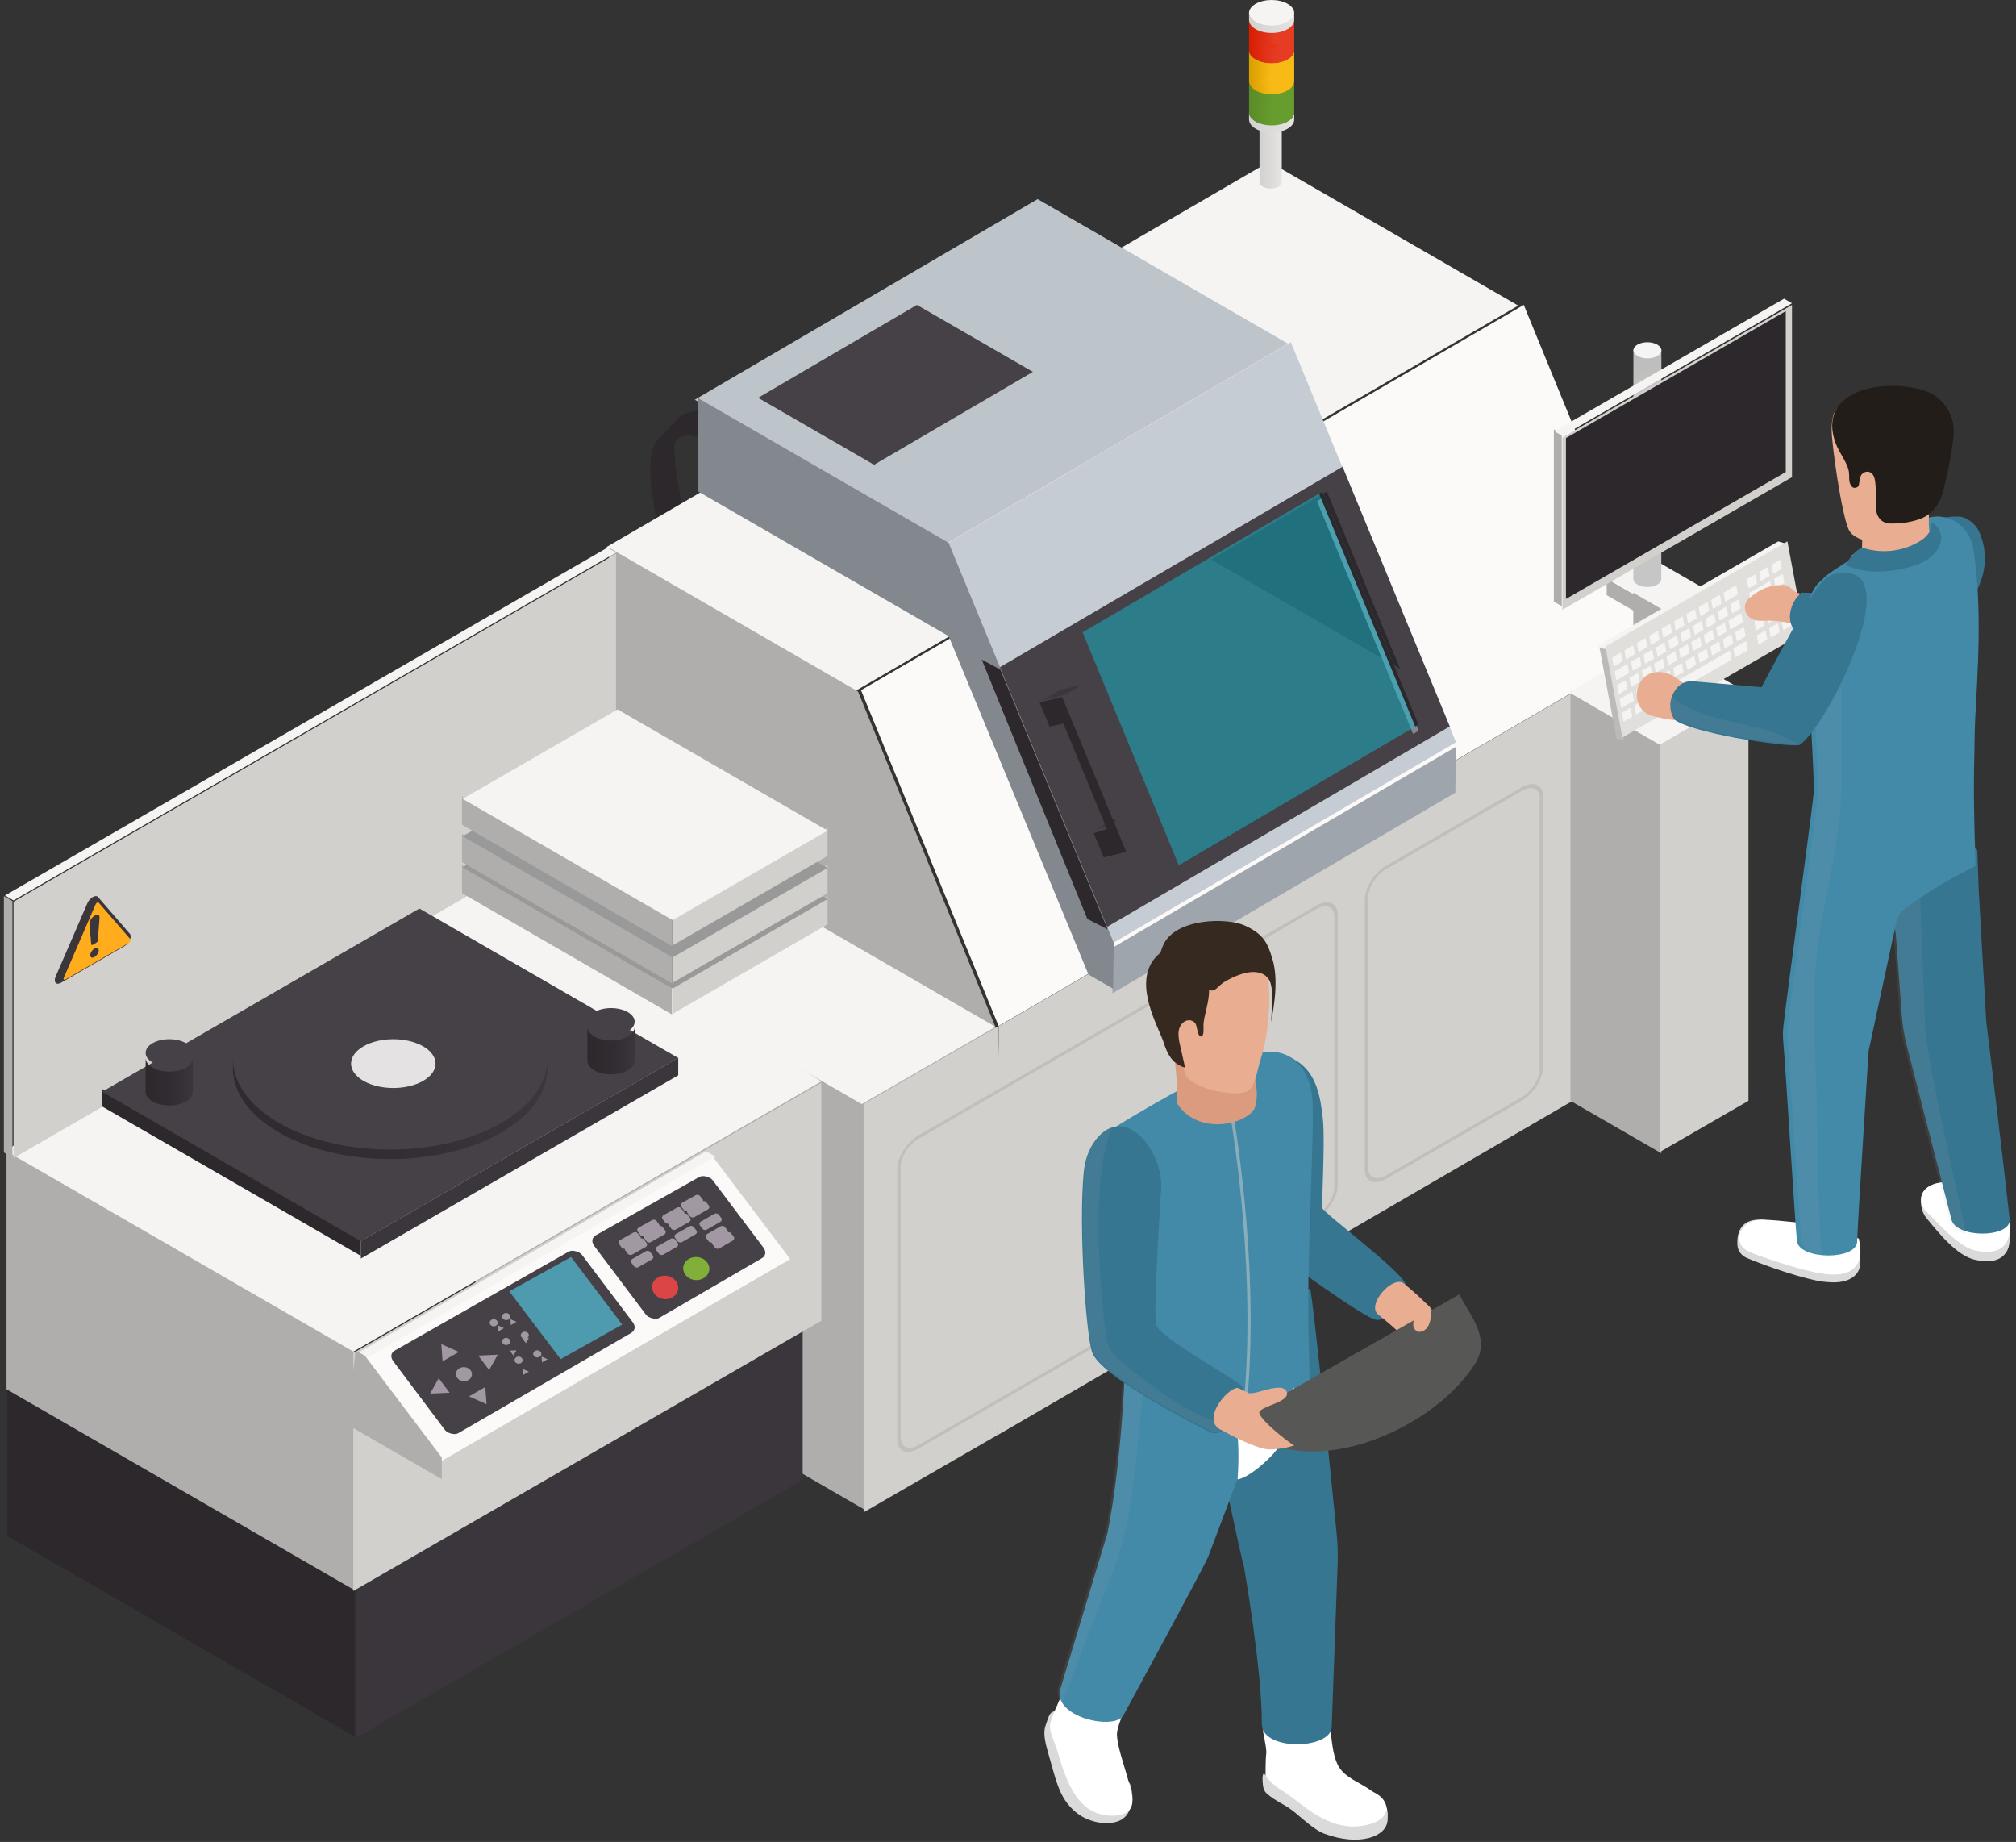 <svg width="324" height="296" viewBox="0 0 324 296" fill="none" xmlns="http://www.w3.org/2000/svg">
<rect x="0" y="0" width="324" height="296" fill="#333333" stroke="none"/>
<path d="M116.999 66.615C112.371 65.464 109.683 65.946 108.372 67.916C108.005 68.188 107.687 68.51 107.43 68.897C107.06 69.17 106.739 69.494 106.48 69.883C104.14 71.613 104.094 75.695 105.233 81.86C106.126 86.659 106.36 89.943 105.692 95.257C105.035 100.489 104.616 104.118 104.652 106.749C105.976 105.893 107.292 105.026 108.609 104.159C108.534 101.668 108.927 98.028 109.627 92.444C110.237 87.602 110.135 84.025 109.258 79.248C108.92 77.383 108.598 75.502 108.47 73.609C108.403 72.611 108.081 71.257 108.95 70.506C110.042 69.563 112.05 70.2 113.278 70.481L114.16 69.565C113.424 69.384 112.72 69.228 112.078 69.127C112.722 69.199 113.443 69.332 114.217 69.505L115.107 68.581C114.384 68.403 113.694 68.252 113.062 68.151C113.696 68.222 114.404 68.353 115.164 68.522L116.054 67.598C115.338 67.422 114.653 67.271 114.027 67.171C114.656 67.243 115.357 67.37 116.111 67.539L117 66.616L116.999 66.615Z" fill="#2C282C"/>
<path d="M160.489 164.916L267 103L266.813 168.722L160.302 230.638L160.489 164.916Z" fill="#D1D0CD"/>
<path d="M138.379 110.916L244.89 49L267 102.963L160.489 164.878L138.379 110.916Z" fill="#FBFAF9"/>
<path d="M97.458 87.915L203.969 26L244 49.111L137.489 111.028L97.458 87.915Z" fill="#F5F4F3"/>
<path d="M137.89 111.112L160 165.074L159.813 230.796L97.785 194.985L97.86 88L137.89 111.112Z" fill="#B0AEAD"/>
<path d="M178.896 152.237L234 120L233.893 127.377L178.789 159.613L178.896 152.237Z" fill="#9FA5AD"/>
<path d="M152.353 87.236L207.457 55L234 119.286L178.896 151.523L152.353 87.236Z" fill="#C6CCD3"/>
<path d="M215.769 75L160.665 107.236L177.896 148.968L233 116.732L215.769 75Z" fill="#464047"/>
<path d="M212.543 79L173.988 101.61L189.445 139.046L228 116.435L212.543 79Z" fill="#464047"/>
<path d="M213.252 79L194.633 89.919L225 107.451L213.252 79Z" fill="#2C282C"/>
<path d="M212.543 80L211.656 80.533L227.107 117.952L228 117.435L212.543 80Z" fill="#83878E"/>
<g style="mix-blend-mode:screen" opacity="0.5">
<path d="M212.543 79L173.988 101.61L189.445 139.046L228 116.435L212.543 79Z" fill="#13B7CD"/>
</g>
<path d="M111.66 64.236L166.765 32L207 55.23L151.896 87.466L111.66 64.236Z" fill="#BDC4CA"/>
<path d="M121.845 63.93L147.365 49L166 59.759L140.479 74.689L121.845 63.93Z" fill="#464047"/>
<path d="M152.457 102.226L174.934 156.607L178.893 158.892L179 151.517L152.457 87.23L112.221 64L112.222 78.997L152.457 102.226Z" fill="#83878E"/>
<path d="M212.543 79L211.998 79.335L227.448 116.755L228 116.435L212.543 79Z" fill="#2C282C"/>
<path d="M176.101 133.298L178.886 131.68L181 131L178.215 132.619L176.101 133.298Z" fill="#3B353C"/>
<path d="M170.912 111.619L173.697 110L184 134.895L181.214 136.514L170.912 111.619Z" fill="#464047"/>
<path d="M167.594 112.487L170.38 110.868L174 110L171.215 111.619L167.594 112.487Z" fill="#3B353C"/>
<path d="M170.698 112L181 136.895L177.38 137.782L175.777 133.908L177.892 133.228L170.905 116.275L168.68 116.76L167.077 112.868L170.698 112Z" fill="#2C282C"/>
<path d="M160.769 107.597L157.784 106L174.757 147.684L178 149.33L160.769 107.597Z" fill="#2C282C"/>
<path d="M267 185.332L252.397 176.902V111L267 119.43V185.332Z" fill="#B0AEAD"/>
<path d="M281 176.901L266.728 185.141V119.24L281 111V176.901Z" fill="#D1D0CD"/>
<path d="M266.728 119.67L252.125 111.24L266.398 103L281 111.43L266.728 119.67Z" fill="#F5F4F3"/>
<path d="M266.35 93.925C265.479 94.431 264.057 94.431 263.18 93.925C262.739 93.671 262.519 93.335 262.52 93L262.511 108.902C262.511 109.237 262.73 109.572 263.171 109.827C264.048 110.333 265.469 110.333 266.341 109.827C266.773 109.575 266.99 109.245 266.991 108.915L267 93.013C267 93.343 266.783 93.673 266.35 93.925Z" fill="url(#paint0_linear_12483_4110)"/>
<path d="M266.35 93.925C265.479 94.431 264.057 94.431 263.18 93.925C262.739 93.671 262.519 93.335 262.52 93L262.511 108.902C262.511 109.237 262.73 109.572 263.171 109.827C264.048 110.333 265.469 110.333 266.341 109.827C266.773 109.575 266.99 109.245 266.991 108.915L267 93.013C267 93.343 266.783 93.673 266.35 93.925Z" fill="#B0AEAD"/>
<path d="M266.339 92.379C265.463 91.874 264.041 91.874 263.17 92.379C262.299 92.885 262.303 93.709 263.18 94.215C264.057 94.721 265.478 94.721 266.35 94.215C267.221 93.709 267.216 92.885 266.339 92.379Z" fill="#F5F4F3"/>
<path d="M274 104.753L258.218 95.641V93L274 102.112V104.753Z" fill="#B0AEAD"/>
<path d="M280 100.642L273.729 104.262V101.621L280 98V100.642Z" fill="#D1D0CD"/>
<path d="M273.729 101.733L257.948 92.621L264.218 89L280 98.112L273.729 101.733Z" fill="#F5F4F3"/>
<path d="M266.35 56.925C265.479 57.431 264.057 57.431 263.18 56.925C262.739 56.67 262.519 56.335 262.52 56L262.511 93.018C262.511 93.353 262.73 93.688 263.171 93.943C264.048 94.449 265.469 94.449 266.341 93.943C266.773 93.692 266.99 93.362 266.991 93.031L267 56.013C267 56.343 266.783 56.673 266.35 56.925Z" fill="url(#paint1_linear_12483_4110)"/>
<path style="mix-blend-mode:multiply" opacity="0.3" d="M266.35 56.925C265.479 57.431 264.057 57.431 263.18 56.925C262.739 56.67 262.519 56.335 262.52 56L262.511 93.018C262.511 93.353 262.73 93.688 263.171 93.943C264.048 94.449 265.469 94.449 266.341 93.943C266.773 93.692 266.99 93.362 266.991 93.031L267 56.013C267 56.343 266.783 56.673 266.35 56.925Z" fill="url(#paint2_linear_12483_4110)"/>
<path d="M266.339 55.379C265.463 54.873 264.041 54.873 263.17 55.379C262.299 55.885 262.303 56.709 263.18 57.215C264.057 57.721 265.478 57.721 266.35 57.215C267.221 56.709 267.216 55.885 266.339 55.379Z" fill="#F5F4F3"/>
<path d="M251 97.415L249.723 96.678V69L251 69.737V97.415Z" fill="#B0AEAD"/>
<path d="M288 76.678L251.09 97.988V70.31L288 49V76.678Z" fill="#D1D0CD"/>
<path d="M251.672 70.397L287 50V75.852L251.672 96.248V70.397Z" fill="#2C282C"/>
<path d="M251.09 70.048L249.813 69.311L286.723 48L288 48.738L251.09 70.048Z" fill="#F5F4F3"/>
<path d="M261 118.986L259.788 118.618L257.049 104L258.261 104.368L261 118.986Z" fill="#BCBAB9"/>
<path d="M257.744 104.259L256.532 103.891L285.788 87L287 87.367L257.744 104.259Z" fill="#F5F4F3"/>
<path d="M287.261 87L290 101.618L260.744 118.51L258.005 103.892L287.261 87Z" fill="#E0DFDC"/>
<path d="M261.074 115.904L262.322 115.162L262.097 113.887C262.088 113.842 262.063 113.803 262.028 113.785C261.993 113.766 261.95 113.768 261.913 113.79L260.664 114.534L260.89 115.807C260.897 115.853 260.923 115.89 260.958 115.91C260.993 115.928 261.036 115.927 261.074 115.904ZM260.712 113.701L262.603 112.587L262.377 111.312C262.369 111.267 262.344 111.229 262.308 111.21C262.273 111.191 262.231 111.193 262.193 111.215L260.302 112.332L260.528 113.605C260.535 113.65 260.561 113.688 260.596 113.708C260.632 113.726 260.675 113.724 260.712 113.701ZM263.067 114.757L264.315 114.015L264.09 112.739C264.081 112.694 264.056 112.655 264.021 112.637C263.986 112.618 263.944 112.62 263.906 112.642L262.657 113.386L262.884 114.66C262.891 114.706 262.917 114.744 262.952 114.763C262.987 114.782 263.03 114.78 263.067 114.757ZM260.288 111.475L261.535 110.73L261.309 109.455C261.301 109.41 261.275 109.372 261.24 109.354C261.205 109.335 261.162 109.337 261.125 109.359L259.878 110.105L260.104 111.377C260.112 111.422 260.137 111.461 260.172 111.48C260.207 111.498 260.251 111.496 260.288 111.475ZM265.061 113.61L266.309 112.867L266.083 111.59C266.074 111.545 266.049 111.506 266.014 111.487C265.979 111.469 265.936 111.471 265.899 111.493L264.65 112.236L264.877 113.513C264.884 113.558 264.91 113.597 264.945 113.615C264.98 113.634 265.023 113.632 265.061 113.61ZM263.348 112.181L264.596 111.437L264.369 110.161C264.362 110.116 264.336 110.078 264.301 110.058C264.265 110.04 264.223 110.042 264.185 110.064L262.937 110.807L263.164 112.083C263.171 112.128 263.197 112.166 263.232 112.185C263.267 112.204 263.31 112.203 263.348 112.181ZM259.925 109.263L261.815 108.144L261.588 106.869C261.581 106.824 261.555 106.786 261.519 106.767C261.484 106.748 261.442 106.75 261.404 106.772L259.515 107.893L259.741 109.167C259.748 109.212 259.774 109.25 259.809 109.268C259.845 109.287 259.887 109.285 259.925 109.263ZM262.28 110.323L263.527 109.577L263.302 108.302C263.293 108.257 263.268 108.218 263.233 108.199C263.198 108.181 263.155 108.183 263.118 108.205L261.871 108.95L262.097 110.226C262.104 110.271 262.13 110.309 262.165 110.328C262.2 110.347 262.242 110.345 262.28 110.323ZM267.055 112.463L268.303 111.72L268.077 110.442C268.068 110.397 268.043 110.358 268.008 110.339C267.973 110.321 267.93 110.322 267.893 110.345L266.644 111.089L266.871 112.366C266.879 112.411 266.904 112.45 266.939 112.468C266.974 112.487 267.018 112.486 267.055 112.463ZM265.341 111.031L266.589 110.289L266.361 109.01C266.354 108.965 266.328 108.926 266.293 108.908C266.258 108.889 266.214 108.891 266.177 108.913L264.929 109.658L265.157 110.934C265.164 110.979 265.19 111.018 265.225 111.037C265.261 111.055 265.303 111.053 265.341 111.031ZM259.501 107.037L260.747 106.289L260.521 105.014C260.513 104.969 260.487 104.931 260.452 104.912C260.417 104.894 260.374 104.896 260.337 104.919L259.091 105.667L259.316 106.942C259.324 106.987 259.35 107.025 259.385 107.043C259.42 107.062 259.463 107.059 259.501 107.037ZM264.272 109.171L265.519 108.426L265.293 107.149C265.285 107.103 265.26 107.065 265.224 107.046C265.189 107.028 265.146 107.029 265.109 107.052L263.862 107.797L264.089 109.074C264.096 109.12 264.122 109.157 264.157 109.177C264.192 109.195 264.235 109.194 264.272 109.171ZM269.043 111.344L278.291 106L278.061 104.714C278.054 104.669 278.028 104.63 277.993 104.611C277.958 104.591 277.914 104.593 277.877 104.616L268.632 109.967L268.859 111.246C268.867 111.291 268.892 111.33 268.928 111.348C268.963 111.367 269.005 111.367 269.043 111.344ZM262.558 107.737L263.806 106.99L263.578 105.713C263.571 105.668 263.545 105.63 263.51 105.611C263.475 105.592 263.432 105.594 263.394 105.616L262.147 106.363L262.373 107.64C262.381 107.685 262.406 107.723 262.442 107.742C262.477 107.76 262.519 107.758 262.557 107.736L262.558 107.737ZM267.334 109.882L268.582 109.139L268.354 107.86C268.346 107.815 268.321 107.776 268.286 107.757C268.251 107.739 268.207 107.741 268.17 107.763L266.922 108.507L267.15 109.785C267.157 109.831 267.183 109.87 267.218 109.888C267.254 109.907 267.296 109.904 267.334 109.882ZM261.492 105.88L262.738 105.132L262.512 103.856C262.504 103.811 262.479 103.772 262.443 103.754C262.408 103.735 262.366 103.737 262.328 103.759L261.082 104.507L261.308 105.784C261.315 105.829 261.341 105.867 261.376 105.885C261.411 105.904 261.454 105.902 261.492 105.88ZM266.264 108.019L267.512 107.274L267.284 105.995C267.276 105.95 267.251 105.911 267.216 105.893C267.181 105.874 267.137 105.876 267.1 105.898L265.853 106.644L266.08 107.922C266.087 107.967 266.113 108.006 266.148 108.025C266.184 108.043 266.226 108.041 266.264 108.019ZM264.55 106.583L265.798 105.835L265.57 104.557C265.563 104.512 265.537 104.473 265.502 104.455C265.467 104.436 265.423 104.438 265.386 104.46L264.14 105.207L264.366 106.486C264.374 106.531 264.399 106.57 264.435 106.588C264.47 106.607 264.512 106.605 264.55 106.583ZM269.327 108.733L270.575 107.989L270.347 106.709C270.339 106.664 270.314 106.625 270.279 106.606C270.244 106.586 270.2 106.588 270.163 106.611L268.916 107.356L269.143 108.635C269.15 108.68 269.176 108.719 269.212 108.738C269.247 108.756 269.29 108.756 269.327 108.733ZM263.482 104.723L264.729 103.974L264.502 102.696C264.494 102.651 264.469 102.612 264.434 102.594C264.399 102.575 264.355 102.577 264.318 102.599L263.072 103.348L263.299 104.626C263.306 104.671 263.332 104.71 263.367 104.728C263.402 104.747 263.445 104.745 263.482 104.723ZM268.256 106.868L269.504 106.122L269.276 104.842C269.268 104.797 269.243 104.758 269.208 104.739C269.173 104.721 269.129 104.723 269.092 104.745L267.846 105.49L268.072 106.77C268.08 106.816 268.105 106.855 268.141 106.873C268.176 106.892 268.219 106.89 268.256 106.868ZM266.541 105.428L267.789 104.681L267.562 103.402C267.554 103.357 267.528 103.318 267.493 103.299C267.458 103.281 267.415 103.283 267.378 103.305L266.131 104.052L266.358 105.331C266.366 105.377 266.392 105.416 266.427 105.434C266.462 105.453 266.504 105.451 266.541 105.428ZM271.32 107.583L272.568 106.841L272.339 105.559C272.331 105.514 272.306 105.475 272.271 105.455C272.236 105.437 272.192 105.438 272.155 105.461L270.908 106.205L271.136 107.486C271.144 107.532 271.169 107.57 271.205 107.589C271.24 107.607 271.283 107.606 271.32 107.583ZM265.472 103.566L266.719 102.818L266.492 101.539C266.483 101.494 266.458 101.455 266.423 101.437C266.388 101.418 266.345 101.42 266.307 101.442L265.062 102.191L265.288 103.47C265.296 103.515 265.322 103.554 265.357 103.572C265.392 103.591 265.434 103.588 265.472 103.566ZM270.248 105.716L271.496 104.971L271.268 103.69C271.26 103.644 271.235 103.606 271.2 103.586C271.165 103.568 271.122 103.569 271.084 103.592L269.838 104.337L270.065 105.618C270.073 105.663 270.098 105.702 270.134 105.722C270.169 105.74 270.21 105.738 270.248 105.716ZM268.533 104.274L269.78 103.527L269.553 102.247C269.544 102.202 269.519 102.163 269.483 102.144C269.448 102.126 269.406 102.128 269.368 102.15L268.121 102.897L268.349 104.178C268.356 104.223 268.382 104.262 268.417 104.281C268.452 104.299 268.496 104.297 268.533 104.275V104.274ZM273.313 106.434L274.561 105.69L274.332 104.407C274.324 104.362 274.299 104.323 274.264 104.304C274.229 104.284 274.185 104.286 274.148 104.309L272.901 105.054L273.129 106.336C273.138 106.381 273.163 106.42 273.198 106.439C273.233 106.458 273.276 106.457 273.313 106.434ZM267.464 102.41L268.71 101.661L268.483 100.381C268.474 100.335 268.449 100.296 268.414 100.278C268.379 100.259 268.337 100.261 268.299 100.283L267.053 101.033L267.279 102.313C267.288 102.358 267.313 102.397 267.348 102.415C267.383 102.434 267.427 102.432 267.464 102.41ZM272.24 104.564L273.488 103.818L273.26 102.535C273.251 102.49 273.225 102.451 273.191 102.432C273.156 102.413 273.113 102.414 273.076 102.437L271.829 103.183L272.056 104.466C272.065 104.511 272.09 104.55 272.125 104.569C272.16 104.589 272.203 104.586 272.24 104.564ZM270.524 103.119L271.772 102.372L271.543 101.09C271.535 101.045 271.51 101.006 271.475 100.987C271.439 100.969 271.396 100.971 271.359 100.993L270.112 101.74L270.34 103.022C270.347 103.067 270.373 103.106 270.408 103.125C270.443 103.143 270.487 103.141 270.524 103.119ZM275.306 105.284L276.554 104.542L276.325 103.257C276.316 103.212 276.291 103.173 276.256 103.153C276.221 103.134 276.178 103.136 276.141 103.158L274.893 103.902L275.121 105.186C275.13 105.231 275.156 105.27 275.191 105.29C275.226 105.309 275.269 105.307 275.306 105.284ZM269.454 101.253L270.701 100.505L270.473 99.224C270.465 99.178 270.44 99.139 270.405 99.121C270.369 99.102 270.327 99.104 270.289 99.126L269.043 99.876L269.271 101.157C269.279 101.202 269.304 101.241 269.339 101.259C269.374 101.278 269.417 101.276 269.455 101.254L269.454 101.253ZM274.233 103.412L275.481 102.667L275.253 101.383C275.244 101.338 275.219 101.299 275.184 101.28C275.149 101.26 275.106 101.263 275.069 101.285L273.822 102.031L274.049 103.314C274.058 103.36 274.084 103.398 274.119 103.418C274.154 103.436 274.197 103.435 274.233 103.412ZM279.006 105.588L280.897 104.475L280.667 103.188C280.658 103.142 280.633 103.102 280.597 103.084C280.562 103.065 280.519 103.066 280.482 103.089L278.59 104.202L278.821 105.489C278.828 105.534 278.854 105.573 278.889 105.592C278.924 105.612 278.968 105.61 279.005 105.588H279.006ZM272.516 101.965L273.764 101.218L273.535 99.935C273.527 99.889 273.502 99.851 273.467 99.831C273.432 99.813 273.388 99.815 273.351 99.837L272.104 100.584L272.333 101.868C272.34 101.913 272.366 101.952 272.401 101.97C272.436 101.989 272.479 101.987 272.516 101.965ZM277.299 104.136L278.547 103.392L278.318 102.106C278.309 102.061 278.284 102.022 278.249 102.003C278.214 101.984 278.171 101.985 278.134 102.008L276.886 102.753L277.115 104.037C277.124 104.083 277.15 104.123 277.185 104.141C277.22 104.16 277.263 104.159 277.3 104.136L277.299 104.136ZM271.444 100.096L272.691 99.347L272.462 98.064C272.454 98.019 272.428 97.98 272.394 97.96C272.359 97.942 272.315 97.944 272.278 97.966L271.033 98.715L271.26 99.998C271.268 100.043 271.293 100.082 271.329 100.101C271.364 100.12 271.407 100.118 271.444 100.096ZM276.226 102.26L277.473 101.514L277.244 100.229C277.236 100.184 277.21 100.145 277.175 100.125C277.139 100.107 277.096 100.108 277.059 100.131L275.812 100.876L276.041 102.162C276.049 102.207 276.074 102.246 276.109 102.265C276.144 102.285 276.189 102.283 276.226 102.26ZM274.507 100.811L275.755 100.063L275.526 98.779C275.517 98.733 275.491 98.695 275.457 98.675C275.422 98.657 275.378 98.659 275.341 98.681L274.095 99.428L274.323 100.713C274.332 100.758 274.357 100.797 274.392 100.816C274.427 100.835 274.47 100.834 274.507 100.811ZM279.292 102.986L280.54 102.243L280.31 100.956C280.301 100.911 280.277 100.871 280.241 100.852C280.206 100.833 280.163 100.835 280.126 100.857L278.878 101.601L279.107 102.888C279.116 102.933 279.142 102.973 279.177 102.991C279.212 103.011 279.255 103.008 279.292 102.986ZM273.435 98.939L274.682 98.19L274.454 96.906C274.445 96.861 274.42 96.822 274.385 96.802C274.35 96.784 274.307 96.786 274.27 96.808L273.024 97.557L273.251 98.841C273.26 98.886 273.286 98.925 273.32 98.944C273.355 98.963 273.398 98.961 273.435 98.939ZM278.218 101.108L280.108 99.991L279.879 98.703C279.871 98.658 279.845 98.618 279.809 98.599C279.774 98.581 279.731 98.582 279.694 98.605L277.804 99.723L278.034 101.009C278.042 101.055 278.068 101.094 278.103 101.113C278.138 101.132 278.182 101.131 278.219 101.108L278.218 101.108ZM282.763 103.497L284.012 102.755L283.782 101.465C283.773 101.42 283.748 101.38 283.712 101.361C283.677 101.342 283.634 101.343 283.597 101.366L282.348 102.109L282.578 103.397C282.587 103.443 282.613 103.483 282.648 103.501C282.683 103.52 282.726 103.52 282.763 103.497ZM276.498 99.656L277.746 98.909L277.517 97.624C277.508 97.578 277.483 97.539 277.447 97.52C277.412 97.501 277.37 97.502 277.332 97.525L276.085 98.273L276.313 99.559C276.322 99.605 276.347 99.644 276.382 99.663C276.417 99.681 276.461 99.68 276.498 99.657L276.498 99.656ZM275.426 97.783L276.672 97.034L276.443 95.748C276.435 95.703 276.409 95.664 276.374 95.644C276.338 95.626 276.295 95.628 276.258 95.65L275.012 96.399L275.241 97.685C275.249 97.73 275.275 97.769 275.31 97.788C275.345 97.807 275.389 97.806 275.426 97.783ZM282.359 101.238L283.607 100.494L283.376 99.204C283.368 99.159 283.342 99.119 283.307 99.101C283.272 99.082 283.229 99.083 283.192 99.105L281.944 99.85L282.175 101.139C282.183 101.184 282.209 101.224 282.244 101.243C282.279 101.262 282.322 101.26 282.359 101.238ZM284.757 102.351L286.006 101.609L285.775 100.318C285.766 100.271 285.741 100.233 285.705 100.213C285.67 100.194 285.627 100.196 285.59 100.218L284.341 100.961L284.572 102.252C284.58 102.297 284.606 102.337 284.641 102.356C284.676 102.375 284.72 102.374 284.757 102.351ZM278.49 98.502L279.737 97.755L279.507 96.468C279.499 96.422 279.473 96.382 279.438 96.364C279.403 96.344 279.359 96.346 279.322 96.37L278.075 97.117L278.305 98.404C278.313 98.45 278.338 98.489 278.373 98.508C278.408 98.526 278.453 98.525 278.49 98.502ZM277.416 96.626L279.304 95.504L279.075 94.216C279.067 94.171 279.041 94.131 279.006 94.113C278.971 94.094 278.927 94.095 278.89 94.118L277.003 95.24L277.232 96.528C277.24 96.573 277.265 96.612 277.3 96.631C277.335 96.651 277.379 96.649 277.416 96.626ZM281.968 98.913L287.154 95.915L287.208 95.787C287.208 95.787 286.982 94.523 286.843 94.448L285.111 95.433C285.051 95.468 284.991 95.471 284.942 95.445C284.893 95.419 284.859 95.364 284.845 95.288L284.541 93.59C284.53 93.526 284.496 93.474 284.449 93.448C284.401 93.422 284.344 93.425 284.292 93.455L281.168 95.27L281.114 95.397L281.719 98.779C281.73 98.843 281.765 98.894 281.812 98.92C281.86 98.946 281.916 98.942 281.968 98.913ZM284.352 100.088L285.6 99.345L285.369 98.054C285.36 98.008 285.335 97.969 285.3 97.95C285.265 97.932 285.222 97.933 285.185 97.955L283.937 98.699L284.168 99.989C284.176 100.035 284.202 100.074 284.237 100.093C284.272 100.112 284.315 100.111 284.352 100.088ZM286.751 101.205L288 100.462L287.769 99.17C287.76 99.124 287.735 99.085 287.699 99.065C287.664 99.046 287.621 99.048 287.584 99.07L286.335 99.814L286.566 101.105C286.575 101.15 286.601 101.19 286.636 101.209C286.671 101.229 286.714 101.227 286.751 101.205ZM286.345 98.939L287.593 98.195L287.362 96.903C287.354 96.857 287.328 96.818 287.292 96.799C287.257 96.779 287.214 96.781 287.177 96.803L285.929 97.548L286.161 98.839C286.169 98.884 286.195 98.924 286.23 98.942C286.265 98.962 286.308 98.961 286.345 98.939ZM281.148 94.471L282.394 93.722L282.163 92.433C282.155 92.388 282.129 92.348 282.094 92.33C282.059 92.31 282.015 92.312 281.978 92.335L280.732 93.084L280.963 94.373C280.971 94.418 280.997 94.458 281.032 94.476C281.067 94.496 281.111 94.494 281.148 94.471ZM283.138 93.315L284.385 92.566L284.154 91.274C284.146 91.229 284.12 91.189 284.085 91.171C284.05 91.151 284.006 91.153 283.969 91.176L282.724 91.925L282.954 93.216C282.962 93.262 282.988 93.301 283.023 93.32C283.058 93.339 283.102 93.338 283.139 93.316L283.138 93.315ZM285.533 94.417L286.781 93.67L286.55 92.378C286.541 92.332 286.516 92.293 286.48 92.273C286.445 92.255 286.402 92.256 286.365 92.279L285.118 93.027L285.349 94.318C285.358 94.364 285.384 94.403 285.419 94.423C285.454 94.442 285.497 94.44 285.534 94.418L285.533 94.417ZM285.128 92.159L286.375 91.409L286.143 90.117C286.135 90.072 286.11 90.032 286.074 90.013C286.039 89.994 285.996 89.995 285.959 90.019L284.713 90.768L284.944 92.059C284.953 92.105 284.978 92.144 285.014 92.163C285.049 92.182 285.091 92.181 285.128 92.159Z" fill="#F5F4F3"/>
<path d="M139 242.625L76.431 206.456L76.627 141L139 177.011V242.625Z" fill="#B0AEAD"/>
<path d="M160.299 230.613L138.795 243.028V177.414L160.299 165L161 177.515L160.299 230.613Z" fill="#D1D0CD"/>
<path d="M138.496 177.426L76.123 141.415L97.626 129L160 165.012L138.496 177.426Z" fill="#F5F4F3"/>
<path d="M57 279.059L1.157 246.818V210L57 242.241V279.059Z" fill="#2C282C"/>
<path d="M129 237.819L57.379 279.169V242.35L129 201V237.819Z" fill="#3B353C"/>
<path d="M57 255.551L1.045 223.247V185L57 217.305V255.551Z" fill="#B0AEAD"/>
<path d="M132 212.247L56.777 255.676V217.43L132 174V212.247Z" fill="#D1D0CD"/>
<path d="M56.777 217.212L0.822 184.906L78.603 140L132 173.781L56.777 217.212Z" fill="#F5F4F3"/>
<path opacity="0.5" d="M215 146.983V190.442C215 192.337 213.458 194.769 211.562 195.864L147.635 232.772C145.739 233.867 144.198 233.215 144.198 231.32V187.862C144.198 185.967 145.739 183.535 147.635 182.44L211.562 145.531C213.458 144.436 215 145.088 215 146.983ZM214.449 147.302C214.449 145.71 213.153 145.163 211.562 146.083L147.635 182.991C146.044 183.909 144.749 185.952 144.749 187.543V231.001C144.749 232.593 146.044 233.14 147.635 232.22L211.562 195.312C213.154 194.394 214.449 192.351 214.449 190.76V147.302Z" fill="#B0AEAD"/>
<path opacity="0.5" d="M248 127.983V171.442C248 173.337 246.458 175.769 244.562 176.864L222.778 189.441C220.882 190.536 219.341 189.884 219.341 187.989V144.531C219.341 142.636 220.882 140.204 222.778 139.109L244.562 126.531C246.458 125.436 248 126.088 248 127.983ZM247.449 128.302C247.449 126.71 246.153 126.164 244.562 127.083L222.778 139.66C221.187 140.578 219.892 142.621 219.892 144.212V187.67C219.892 189.262 221.187 189.808 222.778 188.889L244.562 176.312C246.154 175.393 247.449 173.351 247.449 171.76V128.302Z" fill="#B0AEAD"/>
<path d="M2 185.995L0.625 185.201V144L2 144.794V185.995Z" fill="#B0AEAD"/>
<path d="M99 130.201L2.173 186.105V144.903L99 89V130.201Z" fill="#D1D0CD"/>
<path d="M2.173 144.697L0.798 143.903L97.625 88L99 88.793L2.173 144.697Z" fill="#F5F4F3"/>
<path d="M58 201.82L16.404 177.805V175L58 199.016V201.82Z" fill="#2C282C"/>
<path d="M109 172.804L57.996 202.252V199.447L109 170V172.804Z" fill="#3B353C"/>
<path d="M57.996 199.462L16.401 175.447L67.404 146L109 170.015L57.996 199.462Z" fill="#464047"/>
<g opacity="0.9">
<path d="M80.594 180.923C70.719 186.625 54.708 186.625 44.833 180.923C34.959 175.221 34.959 165.978 44.833 160.276C54.708 154.575 70.719 154.575 80.594 160.276C90.469 165.978 90.469 175.221 80.594 180.923Z" fill="#464047"/>
<path d="M68.011 173.693C65.36 175.223 61.06 175.223 58.408 173.693C55.757 172.162 55.757 169.68 58.408 168.148C61.06 166.617 65.36 166.617 68.011 168.148C70.663 169.679 70.663 172.161 68.011 173.693Z" fill="#F5F4F3"/>
<path d="M87.999 170V171.527C88.059 175.308 85.591 179.1 80.594 181.984C70.719 187.686 54.708 187.686 44.833 181.984C39.954 179.168 37.486 175.487 37.428 171.795V170.268C37.486 173.959 39.954 177.64 44.833 180.457C54.708 186.159 70.719 186.159 80.594 180.457C85.591 177.573 88.059 173.781 87.999 170Z" fill="url(#paint3_linear_12483_4110)"/>
</g>
<path d="M20.013 152.029C20.37 151.822 20.688 151.454 20.866 151.045C21.044 150.634 21.045 150.264 20.866 150.058L15.754 144.154C15.575 143.949 15.257 143.948 14.9 144.154C14.543 144.361 14.225 144.729 14.047 145.14L8.935 156.946C8.756 157.359 8.757 157.728 8.935 157.933C9.113 158.137 9.432 158.137 9.789 157.932L20.013 152.029Z" fill="#3B353C"/>
<path d="M20.961 150.946L15.849 145.044C15.741 144.919 15.471 145.075 15.363 145.325L10.251 157.131C10.143 157.381 10.278 157.537 10.494 157.412L20.719 151.509C20.935 151.384 21.07 151.072 20.962 150.946H20.961Z" fill="#FFAD1D"/>
<path d="M15.483 151.489C15.604 151.419 15.705 151.268 15.715 151.141L15.995 147.552C16.104 146.284 14.28 147.46 14.377 148.486L14.657 151.753C14.667 151.868 14.768 151.902 14.889 151.832L15.483 151.489ZM15.186 152.424C15.562 152.207 15.868 152.335 15.868 152.713C15.868 153.089 15.562 153.571 15.186 153.788C14.81 154.005 14.505 153.877 14.505 153.5C14.505 153.123 14.81 152.641 15.186 152.424Z" fill="#3B353C"/>
<path d="M57.432 217.45L113.485 185L115 185.874L58.947 218.325L57.432 217.45Z" fill="#F5F4F3"/>
<path d="M70.946 234.451L127 202L126.99 205.474L70.937 237.925L70.946 234.451Z" fill="#D1D0CD"/>
<path d="M58.6 218.451L114.653 186L127 202.341L70.946 234.793L58.6 218.451Z" fill="#FBFAF9"/>
<path d="M58.654 217.875L71 234.216L70.991 237.69L55.791 228.915L57.139 217L58.654 217.875Z" fill="#B0AEAD"/>
<path d="M112.422 189.118L95.792 198.484C95.1 198.874 95.002 199.552 95.537 200.265L103.808 211.26C104.217 211.806 105.39 212.108 105.917 211.802L122.406 202.22C123.093 201.821 123.191 201.146 122.665 200.446L114.528 189.653C114.124 189.117 112.954 188.82 112.423 189.119L112.422 189.118Z" fill="#464047"/>
<path d="M91.423 201.118L63.488 217.011C62.796 217.401 62.698 218.079 63.232 218.792L71.504 229.787C71.913 230.333 73.086 230.635 73.613 230.329L101.406 214.22C102.092 213.821 102.191 213.146 101.665 212.446L93.528 201.653C93.124 201.117 91.954 200.82 91.423 201.119V201.118Z" fill="#464047"/>
<path d="M100 212.855L90.099 218.416L81.846 207.52L91.772 202L100 212.855Z" fill="#4E9AAF"/>
<path d="M73.746 217.261L70.924 216L71.13 218.757L73.746 217.261ZM77.991 222.89L78.2 225.653L75.381 224.398L77.991 222.89ZM72.263 223.813L69.124 223.951L70.511 221.488L72.263 223.813ZM76.865 217.845L80 217.701L78.609 220.158L76.864 217.844L76.865 217.845ZM73.845 219.875C74.437 219.536 75.238 219.686 75.634 220.21C76.03 220.735 75.871 221.436 75.279 221.777C74.688 222.117 73.887 221.967 73.491 221.442C73.095 220.916 73.253 220.215 73.845 219.875Z" fill="#A198A3"/>
<path d="M85.807 217.884C86.007 218.148 86.411 218.222 86.71 218.049C87.009 217.876 87.09 217.522 86.891 217.258C86.691 216.995 86.287 216.921 85.989 217.093C85.69 217.266 85.608 217.621 85.807 217.884Z" fill="#A198A3"/>
<path d="M82.806 218.885C83.006 219.15 83.41 219.224 83.71 219.051C84.01 218.878 84.09 218.523 83.89 218.259C83.691 217.994 83.286 217.92 82.987 218.093C82.687 218.266 82.606 218.621 82.805 218.885H82.806Z" fill="#A198A3"/>
<path d="M84.103 220.946L84.034 220L85 220.426L84.103 220.946Z" fill="#A198A3"/>
<path d="M87.104 218.944L87.034 218L88 218.425L87.104 218.944Z" fill="#A198A3"/>
<path d="M83.805 214.882C84.005 215.146 84.409 215.221 84.709 215.049C85.009 214.877 85.09 214.523 84.891 214.259C84.692 213.995 84.287 213.92 83.988 214.093C83.688 214.265 83.607 214.618 83.805 214.882Z" fill="#A198A3"/>
<path d="M80.805 215.883C81.004 216.148 81.41 216.223 81.709 216.051C82.009 215.879 82.09 215.524 81.891 215.26C81.691 214.995 81.286 214.92 80.986 215.092C80.686 215.264 80.605 215.619 80.805 215.882V215.883Z" fill="#A198A3"/>
<path d="M81.924 217.051L83 217L82.522 217.844L81.924 217.051Z" fill="#A198A3"/>
<path d="M83.924 215.052L85 215L84.521 215.843L83.924 215.052Z" fill="#A198A3"/>
<path d="M80.804 211.88C81.004 212.143 81.408 212.219 81.709 212.047C82.008 211.875 82.091 211.523 81.891 211.259C81.692 210.996 81.287 210.921 80.986 211.092C80.686 211.263 80.604 211.616 80.804 211.88Z" fill="#A198A3"/>
<path d="M78.803 212.881C79.003 213.145 79.408 213.221 79.709 213.049C80.008 212.878 80.091 212.525 79.891 212.26C79.691 211.996 79.286 211.921 78.985 212.092C78.685 212.263 78.603 212.616 78.803 212.881Z" fill="#A198A3"/>
<path d="M80.101 213.943L80.033 213L81 213.429L80.101 213.943Z" fill="#A198A3"/>
<path d="M82.101 212.941L82.034 212L83 212.427L82.101 212.941Z" fill="#A198A3"/>
<path d="M105.984 208.563C107.03 209.045 108.287 208.68 108.791 207.753C109.295 206.827 108.857 205.692 107.811 205.214C106.765 204.734 105.508 205.089 105.004 206.01C104.5 206.934 104.938 208.078 105.984 208.563Z" fill="#DB4545"/>
<path d="M110.984 205.516C112.029 205.981 113.286 205.61 113.791 204.691C114.295 203.775 113.857 202.662 112.811 202.202C111.766 201.738 110.509 202.1 110.005 203.011C109.5 203.925 109.939 205.048 110.984 205.516Z" fill="#82AF3A"/>
<path d="M116.773 198.36L114.608 199.613C114.371 199.75 114.047 199.688 113.886 199.474L113.496 198.956C113.334 198.741 113.396 198.456 113.633 198.319L115.798 197.073C116.035 196.936 116.359 196.998 116.52 197.211L116.91 197.726C117.072 197.938 117.01 198.223 116.773 198.36Z" fill="#A198A3"/>
<path d="M117.775 199.36L115.61 200.613C115.373 200.75 115.049 200.688 114.887 200.472L114.497 199.955C114.335 199.74 114.397 199.455 114.634 199.319L116.799 198.072C117.036 197.936 117.359 197.998 117.52 198.211L117.91 198.725C118.072 198.939 118.01 199.223 117.773 199.36H117.775Z" fill="#A198A3"/>
<path d="M104.773 202.38L102.608 203.624C102.371 203.76 102.047 203.695 101.885 203.476L101.495 202.949C101.333 202.731 101.395 202.444 101.632 202.308L103.797 201.071C104.034 200.935 104.358 201.001 104.519 201.218L104.91 201.741C105.072 201.959 105.01 202.244 104.773 202.38Z" fill="#A198A3"/>
<path d="M108.773 200.369L106.608 201.614C106.371 201.75 106.047 201.685 105.885 201.468L105.495 200.946C105.333 200.729 105.395 200.444 105.632 200.309L107.797 199.071C108.034 198.935 108.358 199 108.519 199.215L108.91 199.733C109.072 199.948 109.01 200.233 108.773 200.37V200.369Z" fill="#A198A3"/>
<path d="M111.773 198.359L109.608 199.603C109.371 199.739 109.047 199.676 108.886 199.462L108.496 198.944C108.334 198.729 108.396 198.445 108.633 198.309L110.798 197.072C111.035 196.936 111.359 196.999 111.52 197.212L111.91 197.727C112.072 197.939 112.01 198.223 111.773 198.359Z" fill="#A198A3"/>
<path d="M115.772 196.348L113.607 197.593C113.37 197.729 113.047 197.667 112.886 197.455L112.497 196.94C112.335 196.728 112.397 196.445 112.633 196.31L114.798 195.072C115.036 194.936 115.359 194.998 115.521 195.209L115.91 195.719C116.071 195.93 116.01 196.212 115.773 196.348H115.772Z" fill="#A198A3"/>
<path d="M103.772 200.38L101.607 201.616C101.37 201.751 101.046 201.684 100.885 201.465L100.494 200.938C100.332 200.72 100.394 200.434 100.631 200.299L102.797 199.07C103.035 198.935 103.358 199.002 103.519 199.219L103.91 199.742C104.072 199.958 104.01 200.244 103.773 200.379L103.772 200.38Z" fill="#A198A3"/>
<path d="M106.772 198.369L104.607 199.604C104.369 199.739 104.046 199.674 103.885 199.457L103.494 198.935C103.332 198.718 103.394 198.433 103.631 198.299L105.797 197.07C106.035 196.935 106.358 197.001 106.519 197.215L106.91 197.734C107.072 197.95 107.01 198.234 106.773 198.369H106.772Z" fill="#A198A3"/>
<path d="M110.773 196.358L108.608 197.594C108.371 197.729 108.047 197.665 107.885 197.45L107.495 196.933C107.333 196.718 107.395 196.435 107.632 196.3L109.798 195.071C110.035 194.936 110.359 195 110.52 195.213L110.91 195.727C111.072 195.94 111.01 196.223 110.773 196.358Z" fill="#A198A3"/>
<path d="M113.773 194.348L111.608 195.583C111.371 195.718 111.047 195.656 110.885 195.443L110.496 194.928C110.334 194.716 110.396 194.434 110.633 194.299L112.799 193.071C113.036 192.936 113.359 192.999 113.52 193.21L113.91 193.72C114.072 193.93 114.01 194.212 113.773 194.348Z" fill="#A198A3"/>
<path d="M102.773 199.379L100.607 200.605C100.369 200.739 100.046 200.671 99.885 200.453L99.494 199.926C99.332 199.708 99.394 199.422 99.631 199.289L101.797 198.069C102.035 197.935 102.358 198.002 102.519 198.22L102.91 198.743C103.072 198.96 103.01 199.244 102.773 199.379Z" fill="#A198A3"/>
<path d="M105.773 197.369L103.607 198.595C103.37 198.729 103.046 198.663 102.885 198.446L102.494 197.924C102.332 197.707 102.394 197.423 102.631 197.289L104.797 196.069C105.034 195.935 105.358 196.002 105.519 196.216L105.91 196.735C106.072 196.95 106.01 197.235 105.773 197.369Z" fill="#A198A3"/>
<path d="M109.774 195.357L107.608 196.584C107.371 196.718 107.047 196.653 106.885 196.438L106.495 195.921C106.333 195.706 106.395 195.424 106.632 195.29L108.798 194.07C109.035 193.936 109.359 194.001 109.52 194.214L109.91 194.728C110.072 194.941 110.011 195.223 109.774 195.357Z" fill="#A198A3"/>
<path d="M112.773 193.348L110.607 194.574C110.37 194.708 110.046 194.645 109.886 194.432L109.495 193.917C109.333 193.705 109.395 193.424 109.632 193.29L111.798 192.07C112.036 191.936 112.359 191.999 112.52 192.211L112.91 192.721C113.072 192.932 113.01 193.212 112.772 193.347L112.773 193.348Z" fill="#A198A3"/>
<path d="M108 158.481L74.257 139V143.543L108 163.025V158.481Z" fill="#B0AEAD"/>
<path d="M133 148.543L108.098 162.921V158.377L133 144V148.543Z" fill="#D1D0CD"/>
<path d="M108.098 158.859L74.356 139.378L99.257 125L133 144.482L108.098 158.859Z" fill="#999999"/>
<path d="M132 143.934L99.225 125L74.323 139.378L107.095 158.299L132 143.934Z" fill="#999999"/>
<path d="M108 153.481L74.257 134V138.543L108 158.025V153.481Z" fill="#B0AEAD"/>
<path d="M133 143.543L108.098 157.921V153.377L133 139V143.543Z" fill="#D1D0CD"/>
<path d="M108.098 153.858L74.356 134.377L99.257 120L133 139.481L108.098 153.858Z" fill="#999999"/>
<path d="M108 147.481L74.257 128V132.543L108 152.025V147.481Z" fill="#B0AEAD"/>
<path d="M133 137.543L108.098 151.921V147.377L133 133V137.543Z" fill="#D1D0CD"/>
<path d="M108.098 147.859L74.356 128.378L99.257 114L133 133.482L108.098 147.859Z" fill="#F5F4F3"/>
<path d="M100.888 165.742C99.406 166.599 97.002 166.599 95.519 165.742C94.037 164.886 94.037 163.499 95.519 162.642C97.002 161.786 99.406 161.786 100.888 162.642C102.371 163.498 102.371 164.886 100.888 165.742Z" fill="#464047"/>
<path d="M102 165V170.43C102.009 170.998 101.638 171.566 100.888 172C99.406 172.857 97.002 172.857 95.519 172C94.787 171.578 94.416 171.025 94.408 170.471V165.041C94.417 165.595 94.787 166.148 95.519 166.57C97.002 167.427 99.406 167.427 100.888 166.57C101.638 166.138 102.009 165.568 102 165Z" fill="url(#paint4_linear_12483_4110)"/>
<path d="M29.888 170.742C28.405 171.599 26.002 171.599 24.519 170.742C23.037 169.887 23.037 168.499 24.519 167.642C26.002 166.786 28.405 166.786 29.888 167.642C31.371 168.498 31.371 169.886 29.888 170.742Z" fill="#464047"/>
<path d="M31 170V175.429C31.009 175.997 30.638 176.566 29.888 176.999C28.406 177.855 26.002 177.855 24.519 176.999C23.787 176.577 23.416 176.024 23.408 175.47V170.041C23.417 170.595 23.787 171.148 24.519 171.57C26.002 172.427 28.406 172.427 29.888 171.57C30.638 171.138 31.009 170.568 31 170Z" fill="url(#paint5_linear_12483_4110)"/>
<path d="M205.475 19.764C206.174 19.36 206.174 18.706 205.475 18.302C204.775 17.899 203.642 17.899 202.943 18.302C202.244 18.706 202.244 19.36 202.943 19.764C203.642 20.167 204.775 20.167 205.475 19.764Z" fill="#F5F4F3"/>
<path d="M202.42 19V29.258C202.416 29.525 202.59 29.793 202.944 29.997C203.643 30.401 204.776 30.401 205.476 29.997C205.821 29.798 205.995 29.538 206 29.276V19.018C205.996 19.279 205.822 19.54 205.476 19.74C204.776 20.143 203.643 20.143 202.944 19.74C202.59 19.535 202.416 19.267 202.42 19Z" fill="url(#paint6_linear_12483_4110)"/>
<path d="M200.736 18V19.185C200.728 19.728 201.082 20.272 201.8 20.687C203.218 21.505 205.518 21.505 206.936 20.687C207.637 20.282 207.992 19.753 208 19.224V18.039C207.992 18.569 207.637 19.098 206.936 19.502C205.518 20.321 203.218 20.321 201.8 19.502C201.082 19.088 200.728 18.543 200.736 18Z" fill="url(#paint7_linear_12483_4110)"/>
<path d="M206.936 14.502C205.518 15.32 203.218 15.32 201.8 14.502C201.082 14.088 200.728 13.543 200.736 13V18.038C200.728 18.581 201.082 19.125 201.8 19.54C203.218 20.358 205.518 20.358 206.936 19.54C207.637 19.135 207.992 18.607 208 18.076V13.038C207.992 13.568 207.637 14.098 206.936 14.502Z" fill="url(#paint8_linear_12483_4110)"/>
<path d="M206.936 9.502C205.518 10.32 203.218 10.32 201.8 9.502C201.082 9.088 200.728 8.543 200.736 8V13.038C200.728 13.581 201.082 14.125 201.8 14.54C203.218 15.358 205.518 15.358 206.936 14.54C207.637 14.136 207.992 13.607 208 13.076V8.039C207.992 8.569 207.637 9.098 206.936 9.502Z" fill="url(#paint9_linear_12483_4110)"/>
<path d="M206.936 4.502C205.518 5.321 203.218 5.321 201.8 4.502C201.082 4.088 200.728 3.543 200.736 3V8.039C200.728 8.582 201.082 9.126 201.8 9.541C203.218 10.359 205.518 10.359 206.936 9.541C207.637 9.136 207.992 8.607 208 8.077V3.039C207.992 3.569 207.637 4.098 206.936 4.502Z" fill="url(#paint10_linear_12483_4110)"/>
<path d="M206.936 0.614C205.517 -0.205 203.218 -0.205 201.799 0.614C200.381 1.432 200.381 2.76 201.799 3.58C203.218 4.399 205.517 4.399 206.936 3.58C208.355 2.761 208.355 1.433 206.936 0.614Z" fill="#F5F4F3"/>
<path d="M200.736 2V3.185C200.728 3.728 201.082 4.272 201.8 4.687C203.218 5.506 205.518 5.506 206.936 4.687C207.637 4.283 207.992 3.754 208 3.224V2.039C207.992 2.569 207.637 3.098 206.936 3.502C205.518 4.32 203.218 4.32 201.8 3.502C201.082 3.088 200.728 2.543 200.736 2Z" fill="url(#paint11_linear_12483_4110)"/>
<g style="mix-blend-mode:screen" opacity="0.2">
<path d="M206 8.038C206 8.611 205.233 9.075 204.288 9.075C203.343 9.075 202.576 8.611 202.576 8.038C202.576 7.464 203.343 7 204.288 7C205.233 7 206 7.464 206 8.038Z" fill="#E53217"/>
</g>
<g style="mix-blend-mode:screen" opacity="0.2">
<path d="M204.288 14.075C203.343 14.075 202.576 13.611 202.576 13.038C202.576 12.465 203.343 12 204.288 12C205.234 12 206 12.465 206 13.038C206 13.611 205.234 14.075 204.288 14.075Z" fill="#F8BA14"/>
</g>
<g style="mix-blend-mode:screen" opacity="0.2">
<path d="M204.288 19.075C203.343 19.075 202.576 18.611 202.576 18.038C202.576 17.465 203.343 17 204.288 17C205.234 17 206 17.465 206 18.038C206 18.611 205.234 19.075 204.288 19.075Z" fill="#669D2D"/>
</g>
<g style="mix-blend-mode:screen" opacity="0.7">
<path d="M205 17.374C205 17.58 204.723 17.747 204.383 17.747C204.043 17.747 203.765 17.58 203.765 17.374C203.765 17.167 204.042 17 204.383 17C204.724 17 205 17.167 205 17.374Z" fill="#669D2D"/>
</g>
<g style="mix-blend-mode:screen" opacity="0.7">
<path d="M205 12.374C205 12.58 204.723 12.747 204.383 12.747C204.043 12.747 203.765 12.58 203.765 12.374C203.765 12.167 204.042 12 204.383 12C204.724 12 205 12.167 205 12.374Z" fill="#F8BA14"/>
</g>
<g style="mix-blend-mode:screen" opacity="0.7">
<path d="M205 7.374C205 7.58 204.723 7.747 204.383 7.747C204.043 7.747 203.765 7.58 203.765 7.374C203.765 7.166 204.042 7 204.383 7C204.724 7 205 7.167 205 7.374Z" fill="#E53217"/>
</g>
<path d="M293 95.93C290.994 95.699 289.028 95.396 288.638 95.165C288.15 94.877 287.683 94.288 287.159 94.099C286.66 93.92 285.852 94.027 285.336 94.086C283.655 94.277 282.351 95.085 281.092 96.156C280.124 96.978 280.228 98.533 281.306 99.305C281.943 99.762 282.787 99.786 283.57 99.754C285.266 99.683 286.901 99.949 288.556 100.305C289.659 100.543 290.763 100.783 291.867 101.018C292.168 99.314 292.59 97.618 293 95.93Z" fill="#E9AE91"/>
<path d="M303.432 90.097C302.897 90.641 296.81 95.51 296.81 95.51L289.546 95.229C287.64 96.755 287.044 99.78 288.413 101.26C290.519 102.267 302.338 103.218 303.509 102.711C305.978 101.642 309.194 103.979 311.365 102.256C318.049 96.95 320.538 90.947 318.062 85.412C317.568 84.309 316.218 83.156 315.016 83.029C313.645 82.884 311.308 83.303 310.103 83.94C307.175 85.488 305.731 87.763 303.432 90.097Z" fill="#377691"/>
<path d="M309.506 195.611C308.903 194.866 308.382 193.07 308.959 191.832C309.451 190.776 310.807 190.02 312.396 190C315.212 189.966 319.599 195.485 322.94 197.648C323.054 199.204 323.12 200.631 322.019 201.737C320.863 202.897 318.969 202.794 317.371 202.435C314.61 201.814 311.805 198.453 309.506 195.612V195.611Z" fill="#DADADA"/>
<path d="M309.438 194.547C308.43 193.604 307.875 190.391 312.385 190.004C314.116 189.855 319.598 193.976 322.94 196.139C323.054 197.695 323.12 199.122 322.019 200.227C320.863 201.388 318.969 201.284 317.371 200.926C314.61 200.305 311.169 196.165 309.438 194.547Z" fill="white"/>
<path d="M280.73 202.148C279.919 201.799 279.317 201.067 279.239 200.187C279.067 198.273 279.688 195.829 282.997 196.009C285.935 196.169 294.262 197.761 298.287 199.69C298.572 199.826 298.695 200.101 298.745 200.413C299.018 202.126 299.372 203.907 298.019 205.059C296.668 206.211 294.786 206.167 293.022 205.965C290.261 205.648 283.88 203.504 280.731 202.149L280.73 202.148Z" fill="#DADADA"/>
<path d="M298.748 199.053C297.144 198.242 294.723 197.39 292.242 196.713C290.454 196.713 286.34 196.098 283.462 196.003C279.725 195.879 278.414 199.286 280.489 200.783C281.165 201.271 282.221 201.617 283.349 202.012C286.986 203.286 291.083 204.487 293.398 204.752C295.13 204.951 297.146 204.844 298.238 203.485C299.277 202.19 299.047 200.687 298.748 199.053Z" fill="white"/>
<path d="M319.226 164.172C319.226 164.172 317.977 142.889 317.998 142.883C317.913 140.667 317.846 138.687 317.791 136.876C317.773 136.25 317.148 135.842 316.56 136.059C311.966 137.761 307.201 139.157 303.118 141.663L304.683 150.067L305.634 163.014C305.752 164.625 306.005 166.222 306.39 167.792L313.618 195.94C314.273 198.97 322.936 198.991 323 196.069C322.066 187.444 319.226 164.172 319.226 164.172Z" fill="#377691"/>
<g style="mix-blend-mode:multiply" opacity="0.1">
<path d="M309.404 165.675L308.437 140C306.04 140.909 304.953 140.727 302.809 142.043L304.374 150.447L305.324 163.394C305.443 165.005 305.695 166.603 306.08 168.172L313.309 196.32C313.526 197.325 314.628 197.991 316 198.336C314.275 190.27 310.461 173.812 309.405 165.675H309.404Z" fill="#B0AEAD"/>
</g>
<path d="M317.369 117.336C317.383 116.748 317.413 116.113 317.445 115.441C317.761 108.943 318.689 97.436 317.087 87.892C316.304 84.274 313.197 82.787 310.933 83.024C310.702 83.023 310.401 83.077 310.07 83.155C309.641 83.178 309.209 83.243 308.785 83.365C308.799 83.336 308.894 83.386 309.021 83.467C305.703 84.621 292.962 92.429 293.001 93.016C292.859 93.143 292.68 93.287 292.522 93.427C288.468 96.998 290.952 107.333 291.533 126.912C291.389 129.253 287.385 158.311 286.618 164.9C286.528 165.668 286.516 166.424 286.584 167.196C287.07 172.75 288.57 198.34 288.833 199.588C289.434 202.442 298.449 202.55 298.479 199.465C298.503 197.12 300.318 168.87 300.318 168.87L304.749 148.268C304.937 147.345 305.448 146.535 306.202 145.971C307.981 144.639 311.775 142.014 317.501 139.136C317.035 125.189 317.317 123.775 317.37 117.336L317.369 117.336Z" fill="#428AA8"/>
<g style="mix-blend-mode:multiply" opacity="0.1">
<path d="M292.219 151.455C293.431 142.915 295.847 134.938 295.956 126.228C296.022 121.001 296.009 115.775 295.949 110.549C294.452 109.844 292.836 109.433 291.247 109C291.556 113.818 292.024 119.747 292.236 126.932C292.093 129.273 288.088 158.331 287.322 164.92C287.232 165.687 287.22 166.444 287.288 167.214C287.774 172.77 289.274 198.36 289.537 199.607C289.76 200.664 291.135 201.341 292.779 201.623C292.17 193.725 292.122 185.81 291.99 177.886C291.842 169.077 290.974 160.224 292.219 151.455Z" fill="#B0AEAD"/>
</g>
<path d="M310.014 84.918C309.968 84.345 310.006 82.425 310.006 82.425C311.182 78.818 311.573 77.16 311.996 74.6C312.168 73.569 306.146 68.854 305.465 68.061C303.972 66.319 301.598 65.653 299.343 65.23C295.598 64.528 294.417 65.337 294.371 69.008C294.344 71.263 295.956 82.635 297.125 85.133C297.467 85.863 298.297 86.395 299.283 86.731C299.281 87.266 299.27 87.768 299.25 88.202L297.453 89.342C297.313 90.506 303.657 92.139 309.297 88.884C309.908 88.531 310.534 87.983 310.735 87.273C310.943 86.535 310.529 86.112 310.245 85.607C310.128 85.4 310.034 85.18 310.014 84.918Z" fill="#E9AE91"/>
<path d="M310.407 84C310.539 86.015 308.613 87.126 306.525 87.93C302.694 89.282 299.529 88.067 299.529 88.067C298.668 87.892 297.193 89.673 296.614 90.781C296.614 90.781 300.6 93.115 307.667 90.891C311.076 89.818 312.173 87.439 311.978 86.177C311.779 84.884 310.775 84 310.407 84Z" fill="#377691"/>
<path d="M295.016 71.231C295.616 72.858 297.002 74.438 297.162 75.967C297.235 76.666 297.073 77.452 297.508 78.066C297.765 78.428 298.123 78.508 298.571 78.223C299.003 77.948 298.586 76.37 299.623 75.91C300.4 75.565 300.993 76.065 301.211 76.695C301.527 77.615 301.466 79.629 301.499 80.566C301.499 80.566 300.976 83.927 303.687 84.121C305.04 84.169 306.514 84.01 307.817 83.638C308.138 83.546 308.437 83.445 308.716 83.336C310.38 82.689 311.584 81.236 312.107 79.529C313.103 76.281 313.929 71.236 313.995 69.52C314.112 66.447 312.158 63.683 309.226 62.755C302.566 60.647 291.904 62.795 295.016 71.231Z" fill="#231D19"/>
<path d="M270.436 109.686C269.503 109.087 268.726 108.342 267.615 108.111C266.647 107.912 265.543 107.948 264.688 108.494C262.525 109.881 262.359 113.751 265.127 114.913C265.967 115.266 268.26 115.608 268.971 115.716C270.869 116.006 273.202 115.417 272.986 113.066C272.904 112.168 272.452 111.309 271.839 110.659C271.419 110.214 270.936 110.006 270.436 109.684V109.686Z" fill="#E9AE91"/>
<path d="M283.103 110.425L272.176 109.487C270.416 109.316 269.121 110.441 268.555 112.395C268.25 113.449 268.535 115.361 269.492 115.899C273.599 118.21 288.495 120.229 289.279 119.677C293.32 116.825 303.66 96.46 298.665 92.716C297.366 91.742 295.025 91.771 293.726 92.746C293.04 93.261 292.459 93.929 291.951 94.626C289.998 97.302 283.103 110.425 283.103 110.425Z" fill="#377691"/>
<g style="mix-blend-mode:multiply" opacity="0.1">
<path d="M285.377 117.851C282.69 116.792 279.743 116.391 276.953 115.671C273.856 114.872 271.043 113.869 268.645 112C268.626 112.058 268.594 112.099 268.577 112.158C268.272 113.212 268.557 115.124 269.514 115.662C273.369 117.832 286.729 119.744 289 119.514C287.81 118.955 286.643 118.349 285.377 117.851Z" fill="#B0AEAD"/>
</g>
<path d="M176.713 280.699C174.204 278.847 169.824 272.859 168.564 275.798C168.327 276.409 168.112 277.063 168 277.414C167.588 278.7 168.057 280.328 168.65 282.389L169.057 283.829C169.919 286.92 170.601 289.36 173.001 291.302C174.218 292.288 175.986 292.928 177.615 292.974C178.314 292.993 178.973 292.906 179.568 292.717C180.424 292.446 181.158 291.801 181.479 290.961C182.105 289.32 182.118 289.046 181.775 287.143C181.543 286.036 178.357 281.911 176.714 280.699H176.713Z" fill="#DADADA"/>
<path d="M181.87 288.283C180.934 284.07 179.679 281.41 179.506 278.829C179.401 277.281 181.85 272.21 181.85 272.21C179.049 271.137 176.708 268.167 173.906 267.096C173.669 267.005 173.257 266.959 173.019 267.048C172.026 267.427 171.702 268.693 171.527 269.594C171.244 271.048 169.779 274.309 169.779 274.309C169.428 274.975 169.044 276.149 168.847 276.768C168.427 278.08 169.426 279.583 170.062 281.814C171.08 285.382 172.34 288.461 174.285 290.162C175.776 291.466 177.828 292.033 179.84 291.681C180.962 291.485 182.448 290.882 181.871 288.284L181.87 288.283Z" fill="white"/>
<path d="M222.973 292.483C222.843 294.945 218.671 296.59 213.078 294.527C211.586 293.977 209.702 292.238 208.51 291.241C206.844 289.848 205.469 289.514 203.975 288.174C203.351 287.616 203.438 286.04 203.388 285.273C203.41 285.175 203.369 282.754 203.51 281.747C203.568 281.345 203.363 280.1 203.026 278.443C202.882 277.736 203.416 277.068 204.137 277.063L213.706 277C213.923 278.988 214.138 280.684 214.312 281.487C214.782 283.661 215.358 284.708 217.374 285.944C218.051 286.36 219.433 287.056 220.633 287.915C221.177 288.26 222.532 288.713 222.891 290.599C223 291.148 223.028 291.437 222.972 292.482L222.973 292.483Z" fill="white"/>
<path d="M210.261 290.808C208.753 289.741 207.32 288.508 205.741 287.53C204.633 286.843 203.777 285.973 203.178 285C202.877 285.008 202.91 285.847 202.906 285.868C202.957 286.652 202.919 287.616 203.556 288.187C205.083 289.557 206.488 289.897 208.189 291.32C209.407 292.339 211.332 294.115 212.856 294.678C218.57 296.785 222.833 295.105 222.966 292.589C223.013 291.692 223.054 291.146 222.782 291.05C222.366 292.822 219.385 293.549 217.43 293.52C214.54 293.476 211.998 292.037 210.261 290.808Z" fill="#DADADA"/>
<path d="M210.556 207C208.159 208.742 195.874 228.631 195.874 233.265C195.874 233.265 199.456 250.31 199.916 251.739C199.916 251.739 202.833 268.272 202.797 277.043C202.779 281.459 214.03 281.175 214.03 277.461L214.976 251.425C215.036 249.761 214.985 248.102 214.82 246.444C213.97 237.87 211.174 209.919 210.556 207Z" fill="#377691"/>
<path d="M208.613 170.628C211.607 172.644 212.255 176.348 212.618 179.94C212.972 183.434 212.402 192.754 212.532 194.145C212.596 194.82 225.214 204.245 225.879 206.329C226.605 208.604 223.942 212.19 221.261 212.106C219.44 212.049 205.007 201.38 205.007 201.38C200.975 196.866 201.47 185.565 199.974 176.685C198.393 167.302 204.995 168.193 208.611 170.628H208.613Z" fill="#377691"/>
<path d="M229.238 209.523C228.283 208.521 226.981 207.391 225.652 206.273C223.911 204.81 219.566 209.637 221.469 211.212C224.348 213.595 224.845 214.017 225.189 214.788C225.466 215.407 225.664 216.514 226.086 218.119C226.391 219.277 228.596 219.264 227.123 215.229C227.493 215.511 228.032 216.924 228.585 218.849C229.01 220.325 230.538 219.42 230.443 218.817C230.33 218.109 230.151 217.119 229.948 216.253C230.358 217.259 230.819 218.349 230.998 218.727C231.564 219.921 233.017 219.235 232.552 217.963C232.355 217.423 232.178 216.882 232.002 216.328C232.428 216.994 232.988 217.87 233.666 217.463C235.314 216.476 230.38 210.719 229.238 209.523Z" fill="#E9AE91"/>
<path d="M210.589 223.452C210.321 221.269 210.479 218.359 210.342 216.317C209.881 199.751 211.554 179.551 210.803 175.572C209.64 169.404 205.132 167.896 200.531 169.73C196.473 171.347 186.597 176.439 178.562 181.555C177.023 182.535 176.067 184.199 176.303 186.008C177.371 194.194 181.051 211.357 180.901 216.722C180.371 235.665 177.961 246.446 177.961 246.446L170.283 271.829C169.854 276.225 179.411 278.047 180.583 275.593C180.583 275.593 193.648 251.555 194.18 250.148L199.052 237.259C201.517 234.767 203.376 234.909 210.589 223.452Z" fill="#428AA8"/>
<path opacity="0.5" d="M198.07 178.207C198.044 178.069 197.915 177.983 197.771 178.003C197.633 178.029 197.541 178.163 197.567 178.302C197.61 178.535 201.88 201.975 200.016 224.147C200.004 224.287 200.108 224.411 200.251 224.423C200.401 224.428 200.515 224.324 200.527 224.189C202.398 201.948 198.113 178.443 198.07 178.208V178.207Z" fill="#D1D0CD"/>
<g style="mix-blend-mode:multiply" opacity="0.1">
<path d="M182.048 239.253C182.93 231.77 183.953 221.591 184 218.305C183.936 218.28 182.144 216.19 180.558 215C180.584 215.492 180.597 215.946 180.585 216.327C180.055 235.271 177.645 246.051 177.645 246.051L169.968 271.435C169.884 272.296 170.191 273.053 170.736 273.704C171.466 271.634 175.474 261.079 178.373 253.778C180.226 249.112 181.459 244.239 182.048 239.253Z" fill="#B0AEAD"/>
</g>
<path d="M198.727 229.325C199.227 232.471 198.996 236.419 198.9 237.741C200.207 237.528 202.011 236.163 203.645 234.648C206.891 231.636 207.887 228.17 208 223C207.991 223.425 198.596 228.498 198.726 229.325H198.727Z" fill="url(#paint12_linear_12483_4110)"/>
<path d="M234.814 208.523C236.222 211.342 239.646 215.101 237.061 219.155C231.828 227.36 219.704 233.664 209.981 233.236C205.062 233.018 201.699 231.119 200.257 228.232L199.985 227.709L234.542 208L234.814 208.523Z" fill="#575756"/>
<path d="M227.647 210.854C227.47 211.489 227.156 212.104 227.125 212.772C227.095 213.397 227.552 214.121 228.253 214.02C229.844 213.791 230.054 211.693 229.99 210.447C229.949 209.651 226.993 208.092 226.4 208C226.316 208.632 227.869 210.057 227.647 210.854Z" fill="#E9AE91"/>
<path d="M176.156 183.091C174.943 184.619 174.34 186.53 174.159 188.472C173.348 197.156 174.515 214.177 175.49 217.242C176.835 221.465 194.552 230.191 194.552 230.191C197.183 231.443 201.842 224.202 199.231 222.416C195.58 219.92 186.26 214.705 185.8 212.891C185.31 210.959 186.543 192.027 186.543 192.027C187.507 185.557 181.004 176.986 176.155 183.092L176.156 183.091Z" fill="#377691"/>
<g style="mix-blend-mode:multiply" opacity="0.1">
<path d="M179.516 218.219C178.544 217.373 177.92 216.189 177.764 214.909C174.494 187.959 178.805 181.1 178.879 181C177.936 181.288 176.996 181.94 176.116 183.126C175.005 184.623 174.46 186.45 174.288 188.305C173.481 196.997 174.646 213.991 175.622 217.054C176.967 221.277 194.683 230.002 194.683 230.002C195.668 230.471 196.935 229.749 198 228.571C193.344 229.456 183.397 221.598 179.516 218.219Z" fill="#B0AEAD"/>
</g>
<path d="M202.191 223.7C201.822 223.793 200.878 224.001 200.554 223.83C199.849 223.458 199.295 223.177 199.048 223.079C197.84 222.598 193.299 227.387 195.749 229.509C198.714 231.156 200.509 231.971 202.456 232.627C203.12 232.851 203.815 232.952 204.514 232.907C205.492 232.845 206.944 232.683 208 232.255C207.232 231.973 201.68 227.534 202.457 226.8C203.194 225.846 207.096 225.267 206.833 223.841C206.536 222.234 203.536 223.364 202.191 223.7Z" fill="#E9AE91"/>
<path d="M188.893 167.657C189.472 166.714 191.195 167.07 192.237 167.05C193.874 167.02 195.517 166.998 197.151 167.089C197.554 167.111 199.578 167.052 199.707 167.644C199.933 168.68 201.292 170.869 201.4 171.923C201.906 174.524 202.277 175.784 201.727 177.837C201.069 180.294 193.266 182.81 189.421 177.701C189.212 177.422 189.125 177.06 189.145 176.713C189.354 173.046 188.494 169.527 188.722 168.138C188.753 167.948 188.811 167.789 188.894 167.656L188.893 167.657Z" fill="#DB9B7F"/>
<path d="M202.228 171.568C201.849 173.134 201.485 175.228 199.965 175.554C197.183 176.151 191.238 174.642 190.494 172.573C189.244 169.093 188.035 165.507 189.604 161.026C190.235 159.227 186.721 154.724 188.292 153.413C189.423 152.47 195.348 154.52 196.622 153.967C200.368 152.341 203.602 152.529 203.803 156.37C203.904 158.311 204.082 160.152 203.957 162.096C203.559 168.271 202.776 169.297 202.227 171.569L202.228 171.568Z" fill="#E9AE91"/>
<path d="M204.5 154.119C203.772 151.741 203.205 150.152 200.051 148.73C197.148 147.421 188.926 147.549 186.958 151.838C186.778 152.23 186.5 153.08 186.5 153.08C186.5 153.08 185.874 153.632 185.533 154.055C182.112 158.294 186.252 165.149 186.996 167.48C187.595 169.352 188.36 170.939 190.455 171.58C190.455 171.58 190.12 169.976 189.796 168.616C189.431 167.091 189.012 165.405 190.07 164.39C190.673 163.813 191.574 163.781 192.11 164.447C192.4 164.808 192.471 166.872 193.127 166.532C193.555 166.312 193.399 165.073 193.412 164.679C193.456 163.305 194.364 160.986 194.308 159.103C195.449 159.476 195.566 158.44 197.155 157.57C201.878 154.988 203.826 156.563 204.227 158.101C204.717 159.979 204.311 162.393 204.308 164.302C204.309 163.657 205.727 158.127 204.5 154.119Z" fill="#352920"/>
<defs>
<linearGradient id="paint0_linear_12483_4110" x1="262.511" y1="101.603" x2="267" y2="101.603" gradientUnits="userSpaceOnUse">
<stop stop-color="#C3C3C3"/>
<stop offset="0.221" stop-color="#CBCBCB"/>
<stop offset="1" stop-color="#E5E5E5"/>
</linearGradient>
<linearGradient id="paint1_linear_12483_4110" x1="262.511" y1="75.161" x2="3971.99" y2="75.161" gradientUnits="userSpaceOnUse">
<stop stop-color="#C3C3C3"/>
<stop offset="0.221" stop-color="#CBCBCB"/>
<stop offset="1" stop-color="#E5E5E5"/>
</linearGradient>
<linearGradient id="paint2_linear_12483_4110" x1="264.755" y1="57.138" x2="264.755" y2="65.851" gradientUnits="userSpaceOnUse">
<stop stop-color="#B0AEAD"/>
<stop offset="1" stop-color="#D1D0CD"/>
</linearGradient>
<linearGradient id="paint3_linear_12483_4110" x1="37.428" y1="178.13" x2="88.001" y2="178.13" gradientUnits="userSpaceOnUse">
<stop stop-color="#2C282C"/>
<stop offset="0.526" stop-color="#312C31"/>
<stop offset="1" stop-color="#3B353C"/>
</linearGradient>
<linearGradient id="paint4_linear_12483_4110" x1="94.407" y1="168.821" x2="102" y2="168.821" gradientUnits="userSpaceOnUse">
<stop stop-color="#2C282C"/>
<stop offset="0.526" stop-color="#312C31"/>
<stop offset="1" stop-color="#3B353C"/>
</linearGradient>
<linearGradient id="paint5_linear_12483_4110" x1="23.407" y1="173.821" x2="31" y2="173.821" gradientUnits="userSpaceOnUse">
<stop stop-color="#2C282C"/>
<stop offset="0.526" stop-color="#312C31"/>
<stop offset="1" stop-color="#3B353C"/>
</linearGradient>
<linearGradient id="paint6_linear_12483_4110" x1="202.42" y1="24.65" x2="205.999" y2="24.65" gradientUnits="userSpaceOnUse">
<stop stop-color="#D3D1D0"/>
<stop offset="1" stop-color="#E5E4E1"/>
</linearGradient>
<linearGradient id="paint7_linear_12483_4110" x1="200.735" y1="19.65" x2="208" y2="19.65" gradientUnits="userSpaceOnUse">
<stop stop-color="#D3D1D0"/>
<stop offset="1" stop-color="#E5E4E1"/>
</linearGradient>
<linearGradient id="paint8_linear_12483_4110" x1="204.671" y1="16.577" x2="200.831" y2="16.577" gradientUnits="userSpaceOnUse">
<stop stop-color="#669D2D"/>
<stop offset="1" stop-color="#5B8B28"/>
</linearGradient>
<linearGradient id="paint9_linear_12483_4110" x1="200.736" y1="11.577" x2="204.404" y2="11.577" gradientUnits="userSpaceOnUse">
<stop stop-color="#D89D00"/>
<stop offset="1" stop-color="#F8BA14"/>
</linearGradient>
<linearGradient id="paint10_linear_12483_4110" x1="200.77" y1="6.577" x2="204.886" y2="6.577" gradientUnits="userSpaceOnUse">
<stop stop-color="#D81D00"/>
<stop offset="0.995" stop-color="#E53C23"/>
</linearGradient>
<linearGradient id="paint11_linear_12483_4110" x1="200.735" y1="3.65" x2="208" y2="3.65" gradientUnits="userSpaceOnUse">
<stop stop-color="#D3D1D0"/>
<stop offset="1" stop-color="#E5E4E1"/>
</linearGradient>
<linearGradient id="paint12_linear_12483_4110" x1="183.758" y1="216.775" x2="199.971" y2="227.89" gradientUnits="userSpaceOnUse">
<stop stop-color="#E1E1E1"/>
<stop offset="1" stop-color="white"/>
</linearGradient>
</defs>
</svg>
